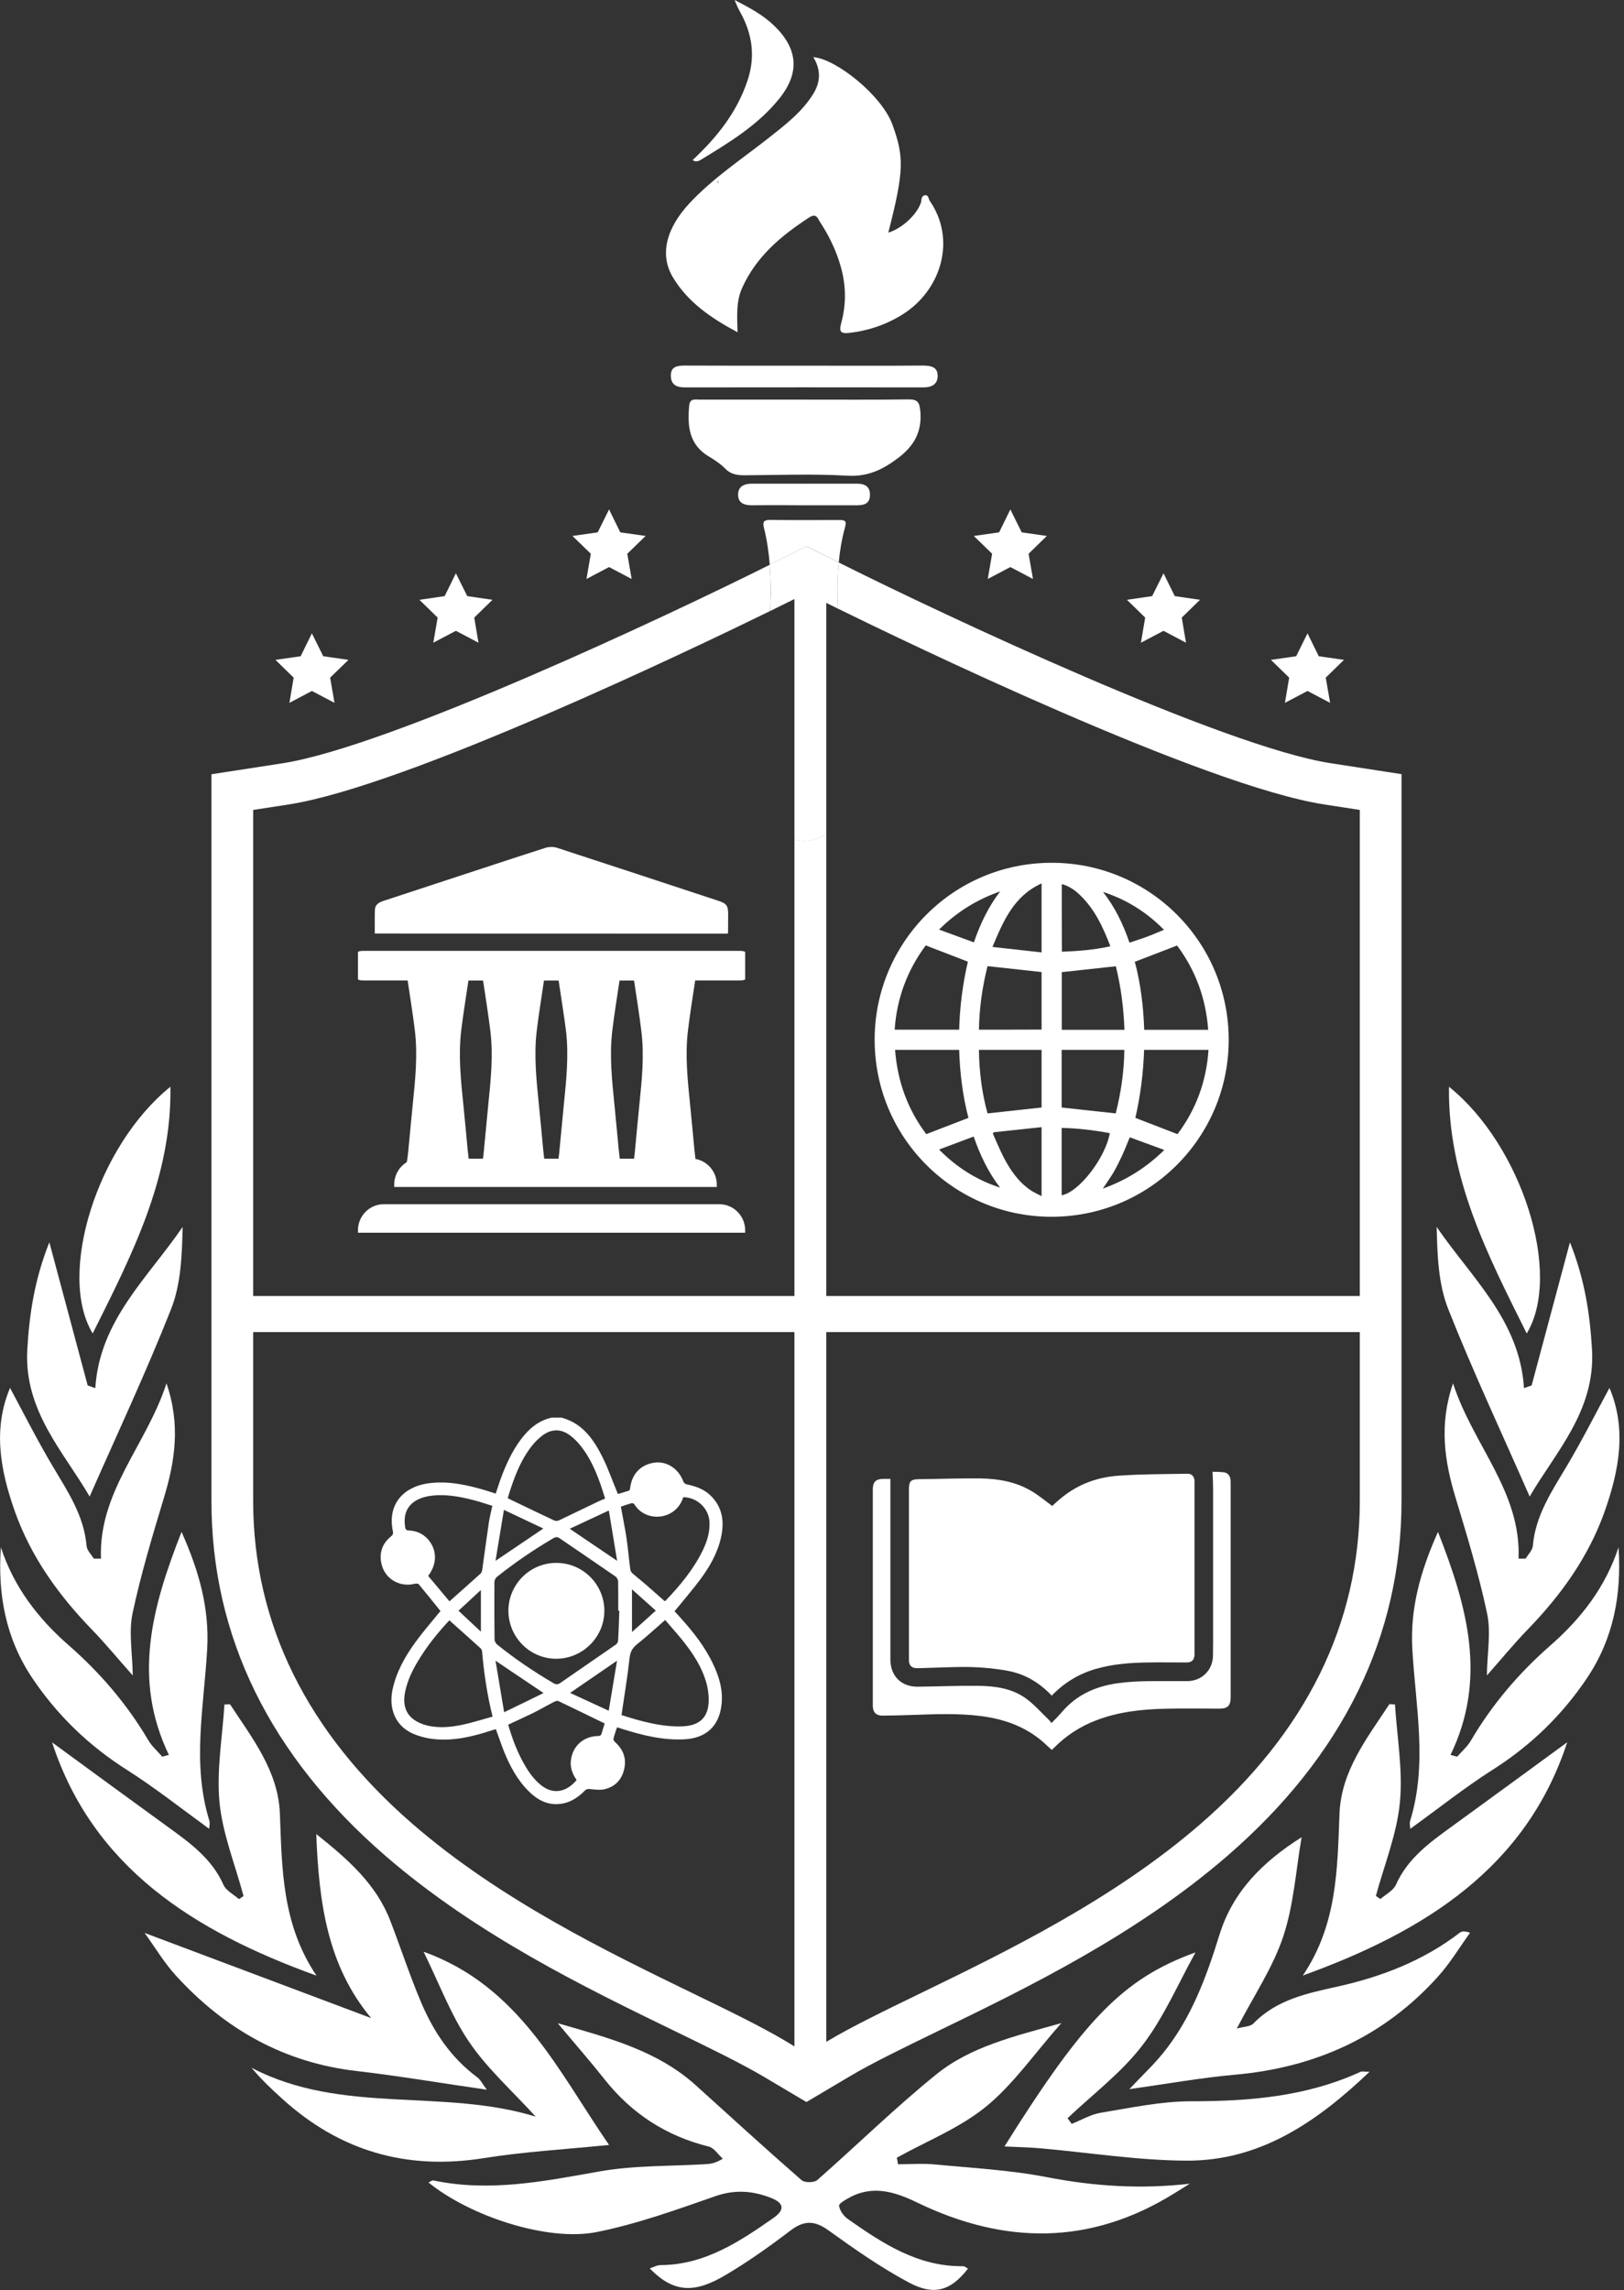 <svg width="354" height="499" viewBox="0 0 354 499" fill="none" xmlns="http://www.w3.org/2000/svg">
<rect x="0" y="0" width="354" height="499" fill="#333333" stroke="none"/>
<path d="M182.83 122.568C183.068 119.999 183.496 117.43 184.21 114.861C184.591 113.505 184.163 113.315 183.044 113.315C177.975 113.315 172.931 113.363 167.862 113.291C166.482 113.291 166.196 113.719 166.529 115.028C167.196 117.692 167.576 120.356 167.79 123.043L175.81 119.047L182.83 122.568Z" fill="white"/>
<path d="M160.77 72.404C160.675 68.788 160.437 65.72 161.77 62.747C164.84 55.896 170.265 51.377 176.357 47.405C177.928 46.382 178.237 47.548 178.737 48.356C180.474 51.02 181.878 53.756 182.901 56.895C184.448 61.581 184.591 65.958 183.33 70.548C182.878 72.213 183.258 72.76 185.091 72.546C189.279 72.071 193.181 70.739 196.727 68.527C205.175 63.246 208.53 52.21 202.653 43.742C202.367 43.314 202.415 42.339 201.51 42.576C200.749 42.767 200.915 43.575 200.749 44.123C199.892 46.763 196.608 49.807 193.634 50.687C197.132 37.058 197.037 34.204 194.585 27.282C192.253 20.717 182.092 12.749 177.285 12.464C178.927 15.104 178.927 17.768 177.285 20.432C174.81 24.452 171.098 27.258 167.457 30.137C161.603 34.727 155.369 38.842 150.252 44.337C145.231 49.76 143.732 55.468 146.659 60.392C149.895 65.815 154.94 69.288 160.77 72.404ZM156.368 39.746C156.392 39.675 156.392 39.579 156.416 39.508V39.484H156.439C156.439 39.461 156.463 39.413 156.463 39.389C156.463 39.365 156.439 39.365 156.439 39.342L156.487 39.365V39.389C156.535 39.461 156.606 39.556 156.654 39.651C156.63 39.651 156.606 39.675 156.582 39.675C156.606 39.722 156.63 39.746 156.654 39.794C156.582 39.817 156.511 39.865 156.416 39.889C156.439 39.841 156.439 39.77 156.439 39.722C156.392 39.746 156.392 39.746 156.368 39.746Z" fill="white"/>
<path d="M156.416 39.342C156.416 39.365 156.439 39.365 156.439 39.389V39.365L156.416 39.342Z" fill="white"/>
<path d="M156.416 39.508C156.392 39.579 156.392 39.675 156.368 39.746C156.368 39.746 156.392 39.746 156.392 39.722C156.416 39.651 156.416 39.603 156.439 39.532C156.439 39.532 156.416 39.532 156.416 39.508Z" fill="white"/>
<path d="M156.439 39.556C156.463 39.603 156.487 39.651 156.535 39.698C156.558 39.698 156.582 39.675 156.606 39.675C156.558 39.579 156.487 39.508 156.439 39.413C156.439 39.437 156.416 39.484 156.416 39.508L156.439 39.532C156.439 39.532 156.439 39.532 156.439 39.556Z" fill="white"/>
<path d="M200.606 89.529C200.416 87.531 199.916 87.008 197.988 87.032C190.469 87.127 182.925 87.079 175.405 87.079C167.79 87.079 160.175 87.079 152.561 87.079C151.561 87.079 150.371 86.723 150.228 88.412C149.824 92.812 150.157 96.879 154.512 99.472C155.797 100.233 157.082 101.089 158.105 102.136C159.438 103.492 160.961 103.587 162.674 103.563C170.027 103.515 177.404 103.23 184.71 103.658C189.136 103.92 192.372 102.35 195.704 99.852C199.25 97.188 201.034 94.073 200.606 89.529Z" fill="white"/>
<path d="M204.39 82.061C204.485 79.968 202.962 79.658 201.13 79.658C192.539 79.73 183.948 79.682 175.334 79.682C166.648 79.682 157.962 79.706 149.277 79.658C147.587 79.658 146.159 79.872 146.231 81.989C146.302 83.94 147.611 84.415 149.324 84.415C166.601 84.392 183.901 84.392 201.177 84.415C202.962 84.439 204.318 83.845 204.39 82.061Z" fill="white"/>
<path d="M152.68 34.87C158.914 31.088 165.173 27.306 169.837 21.526C174.382 15.913 173.978 10.656 168.766 5.613C166.339 3.259 163.412 1.689 160.128 0C160.437 0.737 160.604 1.142 160.77 1.522C160.961 1.927 161.175 2.307 161.389 2.712C163.983 7.421 164.697 12.273 162.96 17.506C160.651 24.476 156.249 29.946 150.99 34.87L150.942 34.846C151.537 35.346 152.204 35.155 152.68 34.87Z" fill="white"/>
<path d="M163.912 105.394C162.174 105.394 160.842 106.013 160.889 107.892C160.937 109.676 162.293 110.104 163.912 110.104C167.719 110.056 171.55 110.08 175.358 110.104C179.165 110.104 182.997 110.08 186.804 110.104C188.422 110.104 189.66 109.7 189.636 107.797C189.636 105.941 188.422 105.394 186.804 105.394C179.141 105.394 171.527 105.418 163.912 105.394Z" fill="white"/>
<path d="M156.606 39.794C156.582 39.746 156.558 39.722 156.535 39.675C156.487 39.698 156.463 39.698 156.416 39.722C156.416 39.77 156.392 39.841 156.392 39.889C156.463 39.865 156.535 39.841 156.606 39.794Z" fill="white"/>
<path d="M156.439 39.556C156.439 39.627 156.416 39.675 156.392 39.746C156.439 39.722 156.463 39.722 156.511 39.698C156.487 39.651 156.463 39.603 156.439 39.556Z" fill="white"/>
<path d="M83.978 404.357C103.873 421.601 127.741 433.185 146.945 442.509C154.797 446.315 161.556 449.621 166.482 452.523L175.786 458.041L185.091 452.523C189.993 449.597 196.775 446.315 204.651 442.485C223.832 433.185 247.7 421.601 267.594 404.357C292.747 382.569 305.502 356.547 305.502 327.029V168.688L290.082 166.31C266.737 162.718 205.532 133.913 183.925 123.115L182.83 122.568C182.497 125.921 182.497 129.275 182.663 132.629C196.941 139.646 262.335 171.257 288.701 175.3L296.411 176.49V282.407H180.117V181.675C177.999 183.174 175.524 183.626 173.168 182.936V282.407H55.184V176.49L62.895 175.3C88.666 171.328 151.656 141.073 167.862 133.152C168.028 129.775 168.052 126.421 167.767 123.067L167.648 123.138C146.064 133.937 84.907 162.742 61.514 166.333L46.094 168.712V327.053C46.07 356.547 58.825 382.569 83.978 404.357ZM180.117 290.257H296.411V327.029C296.411 353.788 284.704 377.503 261.645 397.483C242.655 413.942 219.382 425.241 200.677 434.327C192.634 438.228 185.686 441.605 180.45 444.721L180.117 444.911V290.257ZM55.184 290.257H173.168V445.91L171.146 444.697C165.91 441.581 158.962 438.204 150.919 434.303C132.214 425.217 108.965 413.942 89.951 397.459C66.892 377.479 55.184 353.765 55.184 327.006V290.257Z" fill="white"/>
<path d="M167.862 133.152C170.241 131.987 171.622 131.297 171.717 131.249L173.168 130.536V182.96C175.501 183.649 177.999 183.221 180.117 181.699V131.368C180.522 131.559 181.378 132.011 182.663 132.629C182.497 129.275 182.521 125.921 182.83 122.568L175.786 119.047L167.767 123.043C168.052 126.421 168.052 129.775 167.862 133.152Z" fill="white"/>
<path d="M228.282 474.429C220.262 472.86 212.028 472.431 203.89 471.646C201.201 471.385 198.464 471.599 195.752 471.599C195.68 471.123 195.585 470.647 195.49 470.172C202.034 466.533 209.22 463.702 214.932 459.04C220.881 454.188 225.402 447.575 231.351 440.844C220.952 443.746 211.553 445.982 204.08 452.023C195.109 459.278 186.828 467.413 178.142 475.048C177.476 475.642 175.405 475.642 174.739 475.072C166.958 468.293 159.343 461.323 151.68 454.402C143.351 446.886 132.928 444.126 121.577 440.868C125.456 445.506 128.716 449.217 131.762 453.07C137.688 460.562 145.207 465.438 154.488 467.746C155.654 468.031 156.535 469.482 157.558 470.386C155.844 471.432 154.869 471.504 153.893 471.575C146.135 472.051 138.259 471.813 130.644 473.169C118.603 475.309 106.704 477.712 94.449 475.119C94.187 475.072 93.83 475.381 93.402 475.571C102.492 482.945 119.388 488.511 130.073 486.37C138.877 484.61 147.444 481.518 155.963 478.544C160.175 477.093 163.959 477.355 167.933 478.877C170.86 479.995 171.193 481.47 168.599 483.301C161.127 488.511 153.56 493.553 143.899 493.577C143.208 493.577 142.495 494.005 141.638 494.29C147.135 499.975 151.799 499.523 158.319 495.646C163.174 492.768 167.814 489.462 172.312 486.037C175.286 483.777 177.595 483.825 180.641 486.037C186.257 490.08 191.968 494.076 198.06 497.335C203.652 500.356 207.293 499.119 211.005 494.338C210.624 494.148 210.291 493.815 209.934 493.815C200.106 493.934 192.42 488.867 184.829 483.539C183.901 482.897 183.044 481.708 182.901 480.637C182.83 480.138 184.4 479.258 185.352 478.758C190.469 476.071 195.323 477.712 199.987 479.971C218.977 489.129 237.61 489.295 255.838 478.021C257.004 477.307 258.194 476.57 259.36 475.833C248.723 477.07 238.562 476.404 228.282 474.429Z" fill="white"/>
<path d="M106.109 455.353C105.181 454.116 104.729 453.165 103.992 452.618C98.352 448.432 94.568 442.818 91.879 436.515C89.38 430.664 87.405 424.598 85.121 418.652C82.051 410.589 75.888 405.189 68.939 399.647C69.51 414.585 71.366 428.333 80.909 439.75C64.584 433.613 48.236 427.476 31.531 421.197C33.815 424.361 35.766 427.667 38.313 430.45C48.974 442.152 61.943 449.526 77.958 451.31C87.167 452.38 96.305 453.95 106.109 455.353Z" fill="white"/>
<path d="M318.162 421.173C310.261 427.239 301.195 430.735 291.581 432.876C284.941 434.35 278.278 435.706 273.234 440.915C272.567 441.629 271.116 441.581 269.593 442.033C273.281 434.921 277.446 428.785 279.706 422.006C282.015 415.108 282.467 407.592 283.728 400.337C275.209 405.712 268.736 412.206 265.833 421.554C262.977 430.783 259.669 439.821 253.482 447.433C251.483 449.906 249.127 452.095 246.177 455.234C254.625 454.045 261.835 452.737 269.117 452.095C286.655 450.549 301.623 443.841 313.45 430.711C316.091 427.786 318.138 424.36 320.446 421.149C319.114 420.697 318.566 420.864 318.162 421.173Z" fill="white"/>
<path d="M105.443 470.267C114.367 468.84 123.433 468.34 132.762 467.389C121.696 451.357 113.272 432.804 92.331 425.288C95.734 432.186 98.257 439.06 102.254 444.935C106.205 450.763 111.63 455.567 116.77 461.228C96.567 454.973 74.507 460.872 54.828 450.572C56.969 453.141 59.23 455.258 61.514 457.328C74.055 468.721 88.619 472.955 105.443 470.267Z" fill="white"/>
<path d="M296.578 451.452C284.823 456.852 272.401 457.875 259.646 457.875C253.078 457.875 246.486 459.302 239.966 460.372C237.776 460.729 235.73 461.966 233.612 462.798C233.326 462.394 233.017 461.966 232.708 461.561C238.229 456.329 244.463 451.643 249.032 445.673C253.72 439.56 256.814 432.234 260.598 425.431C244.82 431.139 236.325 440.012 218.953 467.722C221.761 467.865 224.141 467.888 226.521 468.102C237.229 469.03 247.938 470.766 258.646 470.814C274.614 470.885 286.94 462.489 298.529 451.452C297.363 451.452 296.911 451.31 296.578 451.452Z" fill="white"/>
<path d="M304.288 410.684C303.717 411.968 302.075 412.777 300.909 413.8C300.576 413.586 300.243 413.348 299.91 413.134C301.742 406.379 304.479 399.695 305.145 392.797C305.835 385.756 304.526 378.525 304.074 371.39C303.669 371.366 303.265 371.366 302.86 371.342C298.006 378.74 292.342 385.875 291.985 395.223C291.509 407.259 291.509 419.342 283.99 430.473C310.856 420.769 332.725 406.83 341.625 379.643C333.487 385.59 324.968 391.845 316.425 398.03C311.594 401.526 306.834 404.975 304.288 410.684Z" fill="white"/>
<path d="M337.961 358.545C331.107 364.539 325.253 371.39 320.637 379.263C319.875 380.571 318.661 381.618 317.638 382.783C317.162 382.664 316.662 382.521 316.187 382.403C324.158 365.871 319.946 350.316 313.45 333.808C309.523 342.585 307.382 350.601 307.858 359.283C308.548 371.77 311.237 384.305 307.382 396.769C307.215 397.34 307.382 398.006 307.406 398.505C313.521 394.105 319.233 389.538 325.372 385.637C333.653 380.381 340.459 373.792 345.909 365.705C351.739 357.023 353.5 347.438 352.81 337.162C349.978 345.796 344.695 352.647 337.961 358.545Z" fill="white"/>
<path d="M341.53 319.466C338.27 324.936 334.7 330.217 334.129 336.853C334.034 337.828 333.106 338.708 332.559 339.636C332.035 339.636 331.512 339.636 331.012 339.636C331.607 325.008 321.112 314.946 316.734 301.436C313.64 310.475 314.878 318.371 317.281 326.34C319.804 334.688 322.35 343.061 324.158 351.576C325.039 355.667 324.182 360.139 324.111 365.087C327.395 361.376 330.06 358.117 332.987 355.097C340.269 347.58 346.266 339.279 349.787 329.337C352.952 320.393 354.618 311.378 350.835 302.435C347.717 308.191 344.814 313.947 341.53 319.466Z" fill="white"/>
<path d="M333.439 326.102C339.008 316.492 347.789 307.478 347.027 294.086C346.575 286.308 345.456 278.84 342.22 270.705C339.246 281.813 336.557 291.85 333.867 301.888C333.32 302.078 332.749 302.269 332.202 302.483C331.274 287.688 320.779 278.483 313.164 267.351C313.307 273.535 313.521 279.744 315.663 285.19C321.184 299.129 327.561 312.687 333.439 326.102Z" fill="white"/>
<path d="M315.853 236.81C315.544 256.624 324.301 273.512 332.797 290.566C340.626 277.627 331.75 249.583 315.853 236.81Z" fill="white"/>
<path d="M61.015 395.247C60.658 385.875 54.97 378.763 50.14 371.366C49.735 371.366 49.331 371.39 48.926 371.414C48.474 378.573 47.165 385.804 47.855 392.821C48.545 399.695 51.282 406.378 53.09 413.157C52.757 413.395 52.424 413.609 52.091 413.823C50.925 412.801 49.283 411.992 48.712 410.707C46.166 404.975 41.382 401.55 36.552 398.054C28.009 391.869 19.513 385.637 11.351 379.667C20.251 406.854 42.096 420.793 68.987 430.497C61.491 419.365 61.467 407.306 61.015 395.247Z" fill="white"/>
<path d="M27.628 385.637C33.767 389.538 39.502 394.081 45.594 398.505C45.618 398.006 45.809 397.34 45.642 396.769C41.787 384.305 44.476 371.794 45.166 359.283C45.642 350.601 43.5 342.585 39.574 333.808C33.077 350.316 28.865 365.871 36.813 382.403C36.337 382.521 35.838 382.664 35.362 382.783C34.362 381.618 33.149 380.571 32.364 379.263C27.723 371.39 21.869 364.539 15.016 358.545C8.281 352.67 3.022 345.82 0.19 337.162C-0.524 347.438 1.237 357.023 7.068 365.705C12.541 373.816 19.347 380.381 27.628 385.637Z" fill="white"/>
<path d="M20.037 355.097C22.964 358.117 25.653 361.4 28.937 365.087C28.865 360.139 28.032 355.691 28.889 351.576C30.698 343.061 33.22 334.688 35.743 326.34C38.146 318.371 39.383 310.475 36.29 301.436C31.911 314.946 21.441 325.008 22.012 339.636C21.488 339.636 20.965 339.636 20.441 339.636C19.894 338.708 18.942 337.828 18.871 336.853C18.3 330.217 14.73 324.96 11.47 319.466C8.186 313.947 5.283 308.191 2.189 302.435C-1.594 311.378 0.071 320.393 3.236 329.337C6.758 339.255 12.755 347.58 20.037 355.097Z" fill="white"/>
<path d="M37.313 285.19C39.455 279.744 39.669 273.535 39.812 267.351C32.197 278.483 21.703 287.712 20.774 302.483C20.227 302.292 19.68 302.078 19.109 301.888C16.42 291.85 13.731 281.813 10.756 270.705C7.52 278.84 6.401 286.332 5.949 294.086C5.188 307.478 13.992 316.492 19.537 326.102C25.439 312.687 31.816 299.129 37.313 285.19Z" fill="white"/>
<path d="M37.147 236.81C21.25 249.583 12.374 277.627 20.203 290.566C28.723 273.512 37.456 256.624 37.147 236.81Z" fill="white"/>
<path d="M127.836 126.159L132.762 123.567L137.688 126.159L136.736 120.665L140.734 116.788L135.213 116.003L132.762 111.008L130.287 116.003L124.79 116.788L128.788 120.665L127.836 126.159Z" fill="white"/>
<path d="M215.312 126.159L220.238 123.567L225.164 126.159L224.212 120.665L228.186 116.788L222.713 116.003L220.238 111.008L217.787 116.003L212.266 116.788L216.264 120.665L215.312 126.159Z" fill="white"/>
<path d="M94.449 140.05L99.375 137.458L104.301 140.05L103.373 134.579L107.347 130.702L101.85 129.894L99.375 124.922L96.924 129.894L91.427 130.702L95.401 134.579L94.449 140.05Z" fill="white"/>
<path d="M248.699 140.05L253.625 137.458L258.527 140.05L257.599 134.579L261.573 130.702L256.076 129.894L253.625 124.922L251.15 129.894L245.653 130.702L249.627 134.579L248.699 140.05Z" fill="white"/>
<path d="M63.085 153.156L67.987 150.563L72.913 153.156L71.961 147.662L75.959 143.785L70.462 143L67.987 138.005L65.536 143L60.039 143.785L64.013 147.662L63.085 153.156Z" fill="white"/>
<path d="M280.087 153.156L285.013 150.563L289.939 153.156L288.987 147.662L292.961 143.785L287.464 143L285.013 138.005L282.538 143L277.041 143.785L281.015 147.662L280.087 153.156Z" fill="white"/>
<path d="M158.629 203.439C158.676 203.296 158.7 203.225 158.7 203.177C158.7 201.869 158.724 200.561 158.724 199.253C158.724 197.326 158.391 196.874 156.558 196.28C144.85 192.426 133.142 188.549 121.434 184.743C120.673 184.482 119.674 184.506 118.912 184.743C111.63 187.074 104.396 189.477 97.138 191.855C92.617 193.354 88.119 194.829 83.598 196.303C82.622 196.636 81.765 197.088 81.718 198.254C81.67 199.966 81.694 201.655 81.694 203.415C107.466 203.439 133.071 203.439 158.629 203.439Z" fill="white"/>
<path d="M156.82 262.404H83.645C80.528 262.404 78.029 264.949 78.029 268.112V268.612H162.436V268.112C162.436 264.973 159.914 262.404 156.82 262.404Z" fill="white"/>
<path d="M161.318 207.197H79.148C78.529 207.197 78.029 207.316 78.029 207.483V213.358C78.029 213.524 78.529 213.643 79.148 213.643H88.833C88.833 213.691 88.857 213.738 88.881 213.786C89.404 217.377 89.999 220.945 90.427 224.513C91.094 229.984 90.499 235.407 89.951 240.854C89.618 244.089 89.333 247.324 89.023 250.558C88.976 251.153 88.881 251.748 88.809 252.461C88.762 252.723 88.714 253.008 88.666 253.246C87.025 254.245 85.93 256.053 85.93 258.146V258.646H156.249V258.146C156.249 255.339 154.226 253.008 151.585 252.533C151.585 252.509 151.585 252.485 151.585 252.461C151.513 251.748 151.442 251.153 151.371 250.558C151.061 247.324 150.776 244.089 150.443 240.854C149.895 235.407 149.3 229.984 149.967 224.513C150.395 220.921 150.99 217.354 151.513 213.786C151.537 213.738 151.537 213.691 151.561 213.643H161.318C161.936 213.643 162.436 213.524 162.436 213.358V207.483C162.436 207.34 161.936 207.197 161.318 207.197ZM106.419 240.878C106.109 244.113 105.8 247.347 105.491 250.582C105.443 251.177 105.372 251.772 105.277 252.485H102.159C102.088 251.772 102.016 251.177 101.945 250.582C101.636 247.347 101.35 244.113 101.017 240.878C100.47 235.431 99.875 230.008 100.541 224.537C100.969 220.945 101.564 217.377 102.088 213.81C102.088 213.762 102.112 213.714 102.135 213.667H105.277C105.277 213.714 105.3 213.762 105.324 213.81C105.848 217.401 106.443 220.969 106.871 224.537C107.561 229.984 106.966 235.431 106.419 240.878ZM122.886 240.878C122.577 244.113 122.267 247.347 121.958 250.582C121.91 251.177 121.839 251.772 121.744 252.485H118.626C118.555 251.772 118.484 251.177 118.412 250.582C118.103 247.347 117.817 244.113 117.484 240.878C116.937 235.431 116.342 230.008 117.008 224.537C117.437 220.945 118.032 217.377 118.555 213.81C118.579 213.762 118.579 213.714 118.603 213.667H121.744C121.768 213.714 121.768 213.762 121.791 213.81C122.315 217.401 122.91 220.969 123.362 224.537C124.028 229.984 123.433 235.431 122.886 240.878ZM139.353 240.878C139.02 244.113 138.735 247.347 138.425 250.582C138.378 251.177 138.306 251.772 138.211 252.485H135.094C135.022 251.772 134.951 251.177 134.88 250.582C134.57 247.347 134.261 244.113 133.952 240.878C133.404 235.431 132.809 230.008 133.476 224.537C133.904 220.945 134.499 217.377 135.022 213.81C135.022 213.762 135.046 213.714 135.046 213.667H138.187C138.211 213.714 138.211 213.762 138.235 213.81C138.758 217.401 139.353 220.969 139.782 224.537C140.496 229.984 139.901 235.431 139.353 240.878Z" fill="white"/>
<path d="M199.726 363.493C200.011 363.493 200.321 363.493 200.606 363.493C204.295 363.398 207.983 363.184 211.648 363.255C214.337 363.326 217.05 363.588 219.715 364.088C223.427 364.777 226.592 366.656 229.257 369.487C231.994 366.633 235.183 364.73 238.871 363.659C242.607 362.589 246.438 362.304 250.27 362.256C253.054 362.208 255.862 362.256 258.646 362.256C259.788 362.256 260.336 361.709 260.383 360.567C260.383 360.401 260.383 360.234 260.383 360.092C260.383 347.771 260.383 335.45 260.383 323.129C260.383 322.962 260.383 322.819 260.383 322.653C260.312 321.701 259.765 321.107 258.813 321.131C253.815 321.226 248.794 321.202 243.797 321.559C239.299 321.868 235.111 323.366 231.542 326.245C230.733 326.887 229.995 327.577 229.352 328.147C227.829 327.029 226.425 325.84 224.855 324.913C221.404 322.867 217.549 322.201 213.623 322.153C209.173 322.106 204.747 322.272 200.297 322.32C198.56 322.344 198.131 322.748 198.131 324.461C198.131 336.568 198.131 348.674 198.131 360.758C198.131 361.162 198.131 361.566 198.131 361.971C198.203 362.922 198.774 363.469 199.726 363.493Z" fill="white"/>
<path d="M192.468 373.84C194.585 373.816 196.703 373.768 198.798 373.697C203.795 373.531 208.816 373.293 213.813 373.935C218.834 374.577 223.451 376.195 227.33 379.548C227.972 380.119 228.591 380.714 229.257 381.308C229.448 381.142 229.59 380.999 229.757 380.857C232.398 378.169 235.492 376.171 239.014 374.839C243.821 373.007 248.842 372.46 253.911 372.341C257.861 372.246 261.811 372.317 265.785 372.317C267.618 372.317 268.26 371.675 268.26 369.844C268.26 354.312 268.26 338.756 268.26 323.224C268.26 322.962 268.26 322.677 268.236 322.415C268.117 321.606 267.689 320.988 266.904 320.845C266.023 320.703 265.119 320.726 264.31 320.703C264.357 322.011 264.429 323.176 264.429 324.318C264.429 334.213 264.429 344.131 264.429 354.05C264.429 356.31 264.453 358.546 264.405 360.781C264.357 363.945 261.954 366.3 258.813 366.323C258.194 366.323 257.575 366.323 256.957 366.323C252.459 366.347 247.961 366.157 243.488 366.799C238.8 367.489 234.707 369.297 231.566 372.96C230.852 373.792 230.066 374.577 229.21 375.457C228.948 375.148 228.781 374.886 228.543 374.672C226.925 373.126 225.426 371.39 223.641 370.105C220.595 367.893 216.931 367.394 213.266 367.346C208.864 367.299 204.437 367.489 200.035 367.537C196.418 367.56 194.086 365.182 194.086 361.59C194.086 354.93 194.086 348.27 194.086 341.61C194.086 335.188 194.086 328.742 194.086 322.249C193.634 322.249 193.063 322.249 192.515 322.249C190.921 322.272 190.254 322.938 190.254 324.532C190.254 340.207 190.254 355.882 190.254 371.556C190.231 373.126 190.945 373.864 192.468 373.84Z" fill="white"/>
<path d="M228.876 265.139C250.508 265.306 267.689 247.942 267.832 226.868C267.974 205.294 250.579 188.002 229.257 188.002C207.912 188.002 190.945 205.152 190.659 226.012C190.373 247.823 207.888 264.973 228.876 265.139ZM240.394 259.002C241.203 257.766 242.012 256.671 242.702 255.506C243.392 254.317 244.011 253.056 244.606 251.795C245.177 250.535 245.677 249.25 246.272 247.823C248.723 248.727 251.174 249.631 253.792 250.582C249.841 254.459 245.487 257.171 240.394 259.002ZM256.671 247.133C253.577 245.944 250.603 244.779 247.485 243.589C248.58 238.808 249.223 233.861 249.389 228.771C254.077 228.771 258.741 228.771 263.429 228.771C262.977 235.645 260.693 241.782 256.671 247.133ZM263.358 224.394C258.67 224.394 254.077 224.394 249.413 224.394C249.246 219.352 248.652 214.38 247.367 209.576C250.484 208.386 253.482 207.221 256.576 206.032C260.597 211.407 262.858 217.52 263.358 224.394ZM253.72 202.606C252.411 203.154 251.222 203.677 249.984 204.129C248.771 204.581 247.509 204.961 246.2 205.413C244.844 201.393 243.036 197.683 240.442 194.353C245.487 195.994 249.865 198.682 253.72 202.606ZM231.447 192.64C232.993 193.068 234.255 193.925 235.349 194.971C238.609 198.063 240.442 202.012 242.036 206.198C238.514 206.983 235.016 207.245 231.47 207.387C231.447 202.44 231.447 197.564 231.447 192.64ZM231.447 211.835C235.349 211.407 239.228 210.979 243.226 210.551C244.344 215.023 244.939 219.661 245.106 224.394C240.513 224.394 236.015 224.394 231.447 224.394C231.447 220.184 231.447 215.998 231.447 211.835ZM231.423 228.771C235.968 228.771 240.465 228.771 245.082 228.771C245.034 233.504 244.344 238.119 243.202 242.614C239.228 242.186 235.349 241.758 231.423 241.33C231.423 237.215 231.423 233.005 231.423 228.771ZM231.423 245.778C234.968 245.849 238.467 246.277 241.917 246.919C240.941 252.366 235.159 259.811 231.423 260.453C231.423 255.601 231.423 250.725 231.423 245.778ZM204.699 250.487C207.293 249.512 209.744 248.608 212.243 247.657C213.647 251.724 215.431 255.458 218.001 258.788C212.957 257.147 208.602 254.436 204.699 250.487ZM227.044 260.644C226.164 260.168 225.331 259.835 224.593 259.312C221.928 257.48 220.167 254.887 218.715 252.057C217.882 250.416 217.169 248.703 216.431 247.038C216.478 246.943 216.526 246.824 216.574 246.729C220.048 246.348 223.498 245.992 227.044 245.611C227.044 250.701 227.044 255.553 227.044 260.644ZM227.044 241.33C223.141 241.758 219.263 242.186 215.265 242.614C214.027 238.166 213.456 233.552 213.385 228.771C217.978 228.771 222.499 228.771 227.044 228.771C227.044 232.981 227.044 237.191 227.044 241.33ZM213.385 224.37C213.48 219.637 214.123 215.023 215.265 210.527C219.215 210.955 223.094 211.383 227.044 211.812C227.044 215.926 227.044 220.113 227.044 224.347C222.499 224.37 217.978 224.37 213.385 224.37ZM227.044 192.498C227.044 197.564 227.044 202.416 227.044 207.53C223.498 207.15 220.024 206.745 216.336 206.341C218.715 200.68 220.976 195.257 227.044 192.498ZM218.025 194.234C215.479 197.54 213.694 201.251 212.29 205.342C209.768 204.414 207.317 203.51 204.699 202.559C208.602 198.682 213.004 195.994 218.025 194.234ZM201.796 206.008C204.866 207.197 207.888 208.363 210.981 209.552C209.863 214.333 209.22 219.304 209.078 224.37C204.39 224.37 199.726 224.37 195.014 224.37C195.49 217.52 197.774 211.407 201.796 206.008ZM209.078 228.771C209.244 233.813 209.839 238.785 211.1 243.589C208.054 244.755 205.032 245.92 201.915 247.133C197.869 241.782 195.633 235.645 195.109 228.771C199.797 228.771 204.413 228.771 209.078 228.771Z" fill="white"/>
<path d="M90.427 345.107C90.689 345.035 91.141 345.059 91.284 345.226C92.879 347.128 94.425 349.079 96.02 351.053C95.853 351.243 95.663 351.457 95.472 351.695C93.83 353.717 92.117 355.691 90.594 357.784C88.309 360.924 86.406 364.278 85.573 368.131C84.669 372.389 86.239 376.076 89.951 377.741C91.403 378.383 93.021 378.787 94.616 378.954C98.923 379.406 103.063 378.407 107.109 377.075C107.442 376.979 107.775 376.884 108.085 376.789C108.703 378.478 109.251 380.095 109.869 381.665C111.154 384.829 112.749 387.826 115.2 390.276C116.889 391.964 118.864 393.177 121.363 393.13C123.838 393.082 125.813 391.893 127.479 390.18C127.86 389.8 128.169 389.8 128.669 389.847C129.716 389.966 130.834 390.109 131.81 389.871C134.118 389.324 135.57 387.754 136.069 385.447C136.593 383.164 135.855 381.237 134.142 379.667C133.928 379.477 133.666 379.144 133.714 378.93C133.904 378.074 134.213 377.265 134.475 376.456C134.594 376.432 134.642 376.409 134.689 376.432C135.022 376.528 135.356 376.646 135.712 376.765C140.091 378.145 144.517 379.239 149.181 379.001C153.988 378.74 156.82 376.076 157.296 371.295C157.605 368.274 156.796 365.491 155.535 362.803C153.75 358.926 151.133 355.62 148.301 352.48C147.849 351.981 147.397 351.481 147.04 351.101C148.943 348.77 150.847 346.558 152.584 344.25C154.678 341.444 156.416 338.423 157.177 334.974C157.939 331.525 157.486 328.361 154.821 325.816C153.37 324.437 151.561 323.842 149.657 323.438C149.396 323.39 149.039 323.105 148.967 322.843C147.944 320.084 145.422 318.372 142.756 318.705C139.71 319.085 137.711 321.154 137.354 324.294C137.331 324.484 137.235 324.77 137.093 324.817C136.26 325.103 135.403 325.341 134.689 325.555C133.547 322.819 132.619 320.108 131.358 317.563C129.406 313.662 126.979 310.118 122.386 308.905C121.672 308.905 120.959 308.905 120.245 308.905C117.389 309.547 115.319 311.307 113.605 313.567C111.559 316.302 110.179 319.347 109.036 322.534C108.703 323.485 108.394 324.437 108.061 325.46C107.299 325.222 106.609 324.984 105.895 324.77C101.802 323.557 97.662 322.629 93.354 323.224C88.286 323.914 84.335 327.505 85.644 333.689C85.739 334.165 85.621 334.474 85.216 334.807C83.312 336.353 82.622 338.375 83.146 340.754C83.883 344.036 87.096 345.939 90.427 345.107ZM108.013 361.876C111.606 364.278 114.962 366.561 118.484 368.916C115.676 370.296 112.915 371.651 109.893 373.102C109.251 369.273 108.632 365.657 108.013 361.876ZM131.167 377.645C131.048 378.121 130.834 378.288 130.334 378.288C127.169 378.335 124.766 380.5 124.433 383.663C124.266 385.233 124.814 386.613 125.694 387.873C123.433 390.585 120.554 391.037 118.055 389.086C116.532 387.897 115.414 386.399 114.462 384.757C112.82 381.951 111.678 378.954 110.774 375.814C112.558 374.981 114.295 374.197 116.009 373.364C117.651 372.555 119.245 371.628 120.863 370.795C121.125 370.676 121.53 370.557 121.744 370.676C125.075 372.27 128.383 373.887 131.81 375.552C131.619 376.195 131.358 376.908 131.167 377.645ZM132.69 372.769C129.763 371.414 127.074 370.177 124.266 368.892C127.693 366.538 131.001 364.278 134.499 361.876C133.88 365.539 133.309 369.059 132.69 372.769ZM148.682 357.309C150.99 360.187 153.036 363.231 154.012 366.847C154.321 367.988 154.488 369.225 154.488 370.415C154.464 374.149 152.608 375.98 148.896 376.171C145.493 376.337 142.185 375.647 138.925 374.767C137.711 374.434 136.522 374.03 135.475 373.721C136.093 369.463 136.783 365.396 137.235 361.305C137.378 359.949 137.854 359.093 138.901 358.26C140.948 356.619 142.899 354.835 144.993 353.003C146.183 354.407 147.468 355.834 148.682 357.309ZM137.759 355.62C137.759 352.48 137.759 349.507 137.759 346.32C139.52 347.89 141.186 349.388 142.947 350.958C141.21 352.552 139.544 354.026 137.759 355.62ZM137.664 327.553C137.83 327.505 138.164 327.624 138.259 327.767C140.734 331.858 147.325 331.335 148.92 326.292C148.92 326.268 148.967 326.245 148.991 326.245C151.989 326.292 154.512 328.694 154.655 331.644C154.774 333.927 154.084 336.02 153.084 338.042C151.061 342.11 148.182 345.559 145.065 348.817C145.041 348.841 144.969 348.865 144.874 348.889C143.423 347.628 141.995 346.32 140.519 345.059C139.663 344.322 138.782 343.632 137.926 342.895C137.688 342.68 137.426 342.347 137.402 342.038C137.093 339.755 136.902 337.471 136.569 335.188C136.236 332.928 135.76 330.669 135.332 328.314C136.117 328.028 136.879 327.767 137.664 327.553ZM134.523 340.112C131.001 337.733 127.693 335.497 124.195 333.119C127.003 331.81 129.74 330.526 132.714 329.146C133.333 332.857 133.904 336.401 134.523 340.112ZM116.08 314.875C116.699 314.114 117.437 313.424 118.198 312.829C120.173 311.331 122.267 311.283 124.266 312.782C125.123 313.424 125.932 314.233 126.598 315.089C129.264 318.467 130.644 322.439 131.905 326.554C131.358 326.768 130.858 326.958 130.382 327.196C127.55 328.552 124.718 329.931 121.863 331.287C121.577 331.43 121.125 331.454 120.84 331.335C117.556 329.789 114.272 328.195 110.988 326.625C110.893 326.578 110.797 326.506 110.678 326.435C111.94 322.272 113.367 318.276 116.08 314.875ZM109.845 329.004C112.82 330.407 115.58 331.715 118.436 333.071C114.962 335.426 111.606 337.685 108.013 340.112C108.632 336.377 109.227 332.833 109.845 329.004ZM107.775 344.702C107.775 344.322 108.037 343.846 108.323 343.608C112.225 340.492 116.342 337.685 120.649 335.164C121.149 334.879 121.506 334.879 121.982 335.188C126.051 337.971 130.12 340.73 134.189 343.537C134.475 343.751 134.737 344.227 134.737 344.583C134.784 346.724 134.761 348.865 134.761 350.982C134.832 350.982 134.927 350.982 134.999 350.982C134.927 353.146 134.856 355.311 134.737 357.475C134.713 357.784 134.523 358.165 134.285 358.331C130.239 361.138 126.17 363.921 122.125 366.728C121.577 367.108 121.149 367.085 120.578 366.728C116.294 364.207 112.201 361.447 108.346 358.331C108.061 358.094 107.799 357.618 107.799 357.237C107.751 353.099 107.751 348.889 107.775 344.702ZM101.207 375.743C98.518 376.337 95.782 376.646 93.069 375.98C92.355 375.814 91.641 375.529 90.999 375.196C88.524 373.887 87.643 371.604 88.357 368.44C88.881 366.038 89.951 363.85 91.237 361.757C93.14 358.593 95.448 355.763 97.947 353.075C100.279 355.144 102.516 357.142 104.753 359.164C104.92 359.33 105.062 359.616 105.086 359.854C105.491 364.587 106.181 369.249 107.371 374.054C105.324 374.625 103.278 375.267 101.207 375.743ZM99.946 350.982C101.564 349.483 103.135 348.032 104.824 346.462C104.824 349.555 104.824 352.409 104.824 355.549C103.135 353.955 101.588 352.504 99.946 350.982ZM93.64 325.983C96.9 325.483 100.089 326.078 103.23 326.887C104.586 327.22 105.895 327.695 107.323 328.124C107.061 329.313 106.776 330.455 106.585 331.596C106.062 335.093 105.61 338.589 105.11 342.086C105.062 342.347 104.967 342.68 104.777 342.871C102.564 344.869 100.327 346.843 97.971 348.936C96.448 347.128 94.901 345.273 93.331 343.394C95.758 340.183 94.83 337.091 93.235 335.354C92.141 334.165 90.76 333.571 89.166 333.499C88.571 333.475 88.381 333.285 88.309 332.714C87.596 328.266 90.546 326.459 93.64 325.983Z" fill="white"/>
<path d="M121.244 361.447C126.979 361.447 131.738 356.738 131.738 351.005C131.738 345.273 127.074 340.587 121.339 340.563C115.557 340.516 110.845 345.202 110.821 350.958C110.821 356.738 115.485 361.447 121.244 361.447Z" fill="white"/>
</svg>

